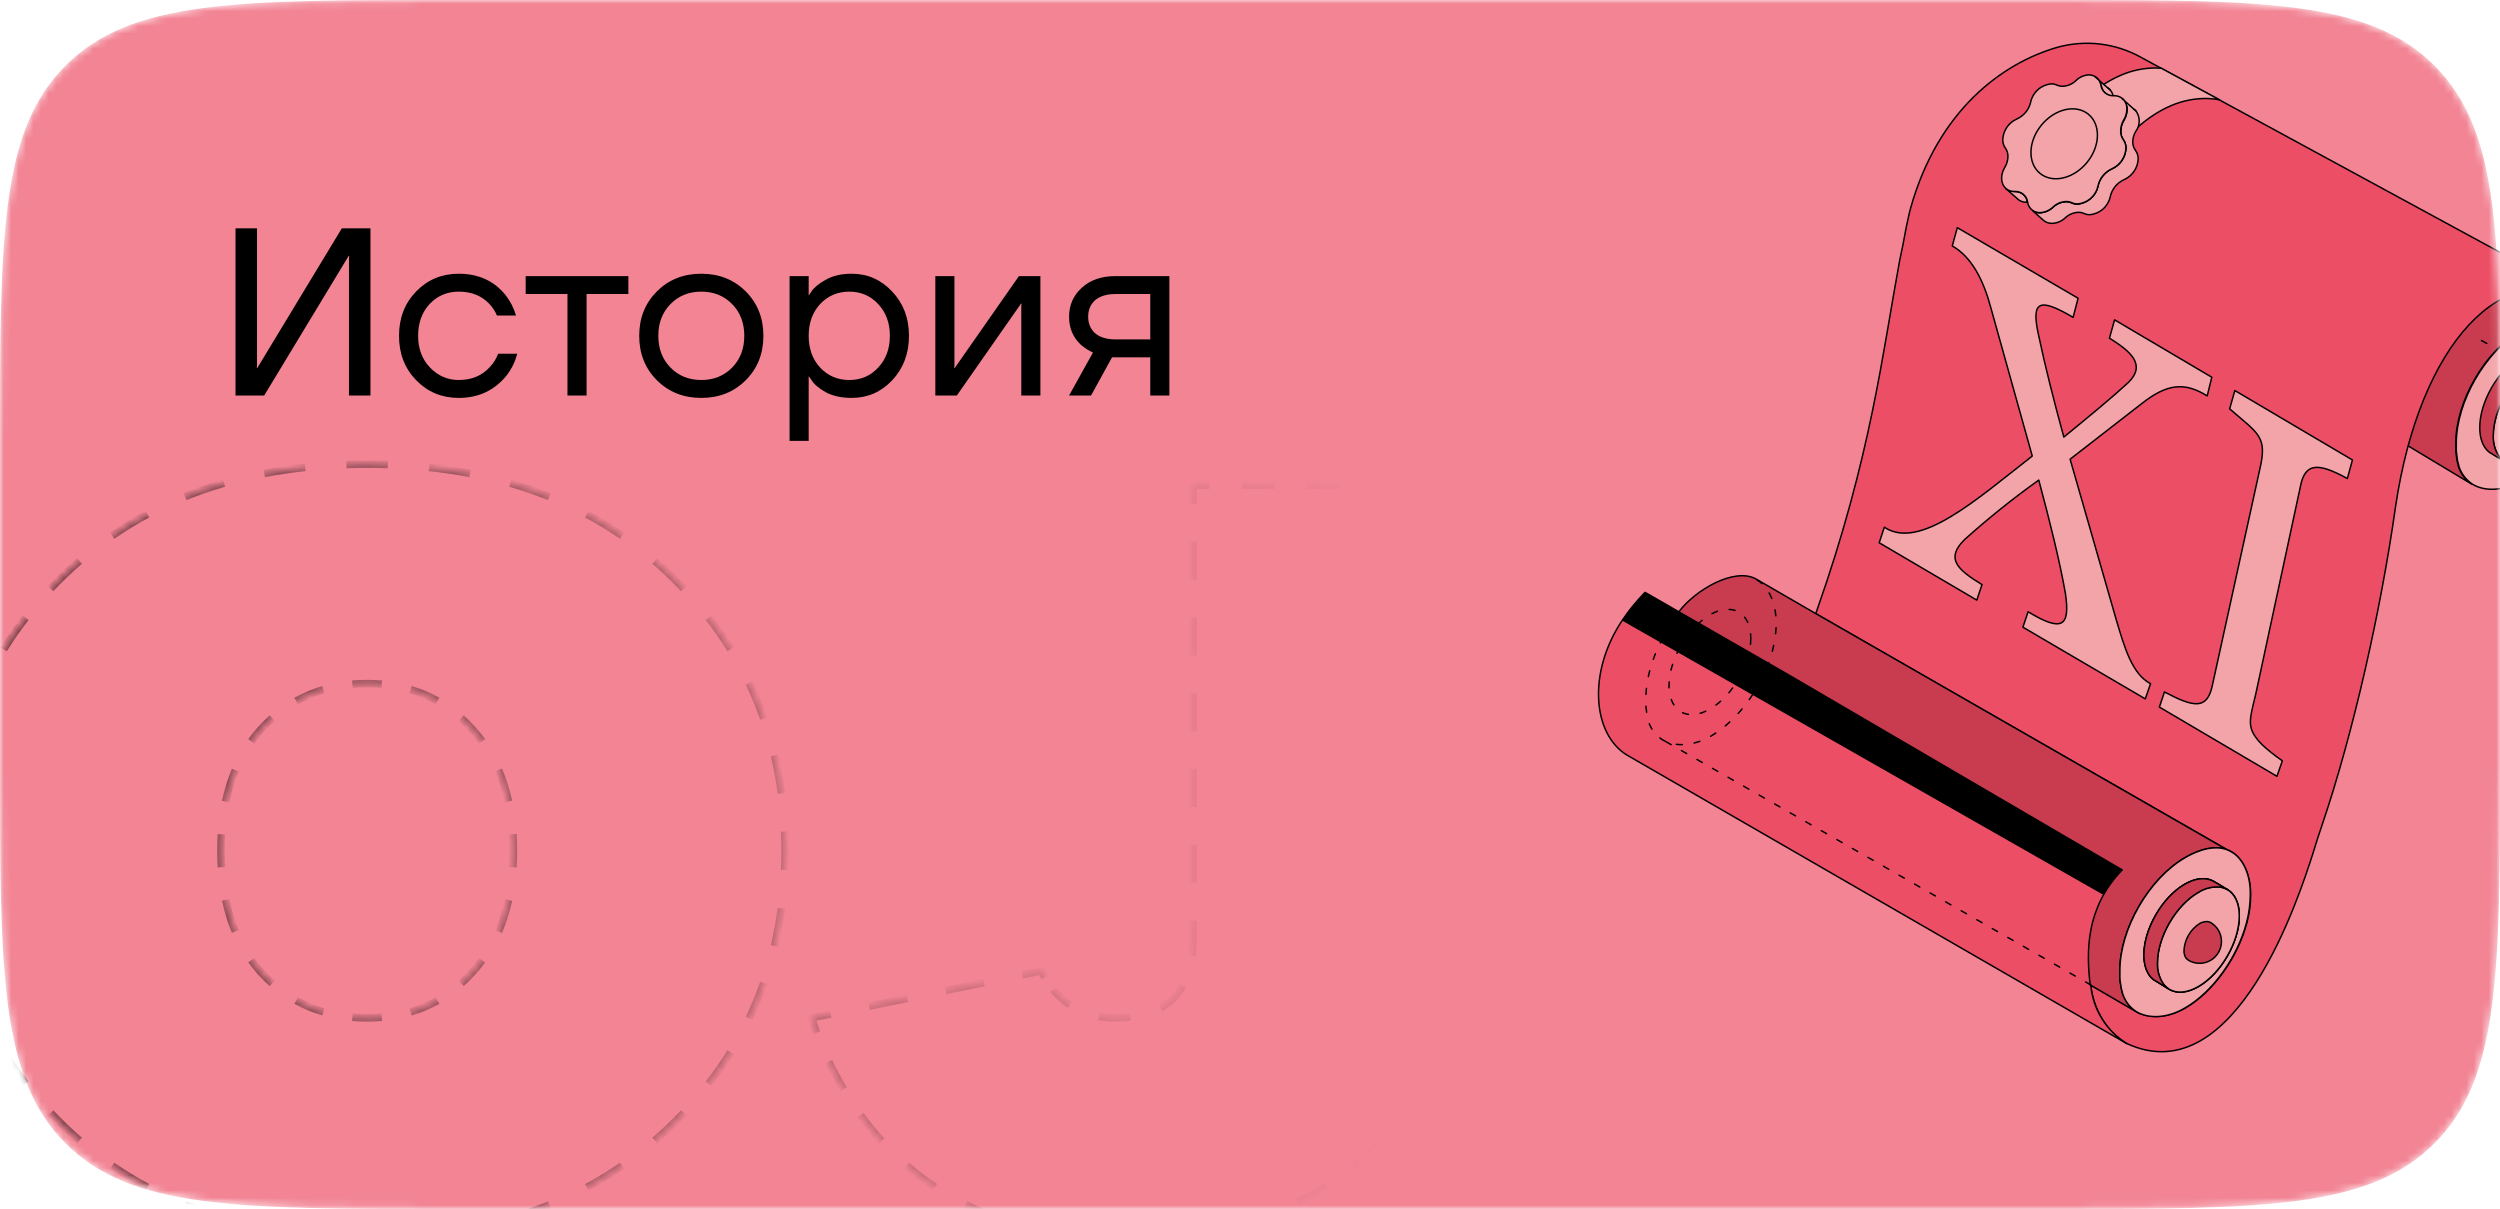 <svg width="335" height="162" viewBox="0 0 335 162" fill="none" xmlns="http://www.w3.org/2000/svg">
<mask id="mask0_274_421" style="mask-type:alpha" maskUnits="userSpaceOnUse" x="0" y="0" width="335" height="163">
<path d="M0 60C0 31.716 0 17.574 8.787 8.787C17.574 0 31.716 0 60 0H275C303.284 0 317.426 0 326.213 8.787C335 17.574 335 31.716 335 60V102C335 130.285 335 144.427 326.213 153.214C317.426 162 303.284 162 275 162H60C31.716 162 17.574 162 8.787 153.214C0 144.427 0 130.285 0 102V60Z" fill="#F89745"/>
</mask>
<g mask="url(#mask0_274_421)">
<path d="M0 60C0 31.716 0 17.574 8.787 8.787C17.574 0 31.716 0 60 0H275C303.284 0 317.426 0 326.213 8.787C335 17.574 335 31.716 335 60V102C335 130.285 335 144.427 326.213 153.214C317.426 162 303.284 162 275 162H60C31.716 162 17.574 162 8.787 153.214C0 144.427 0 130.285 0 102V60Z" fill="#F28494"/>
<mask id="path-3-inside-1_274_421" fill="white">
<path d="M8.6 150.96C-1.667 141.067 -6.8 128.747 -6.8 114C-6.8 99.254 -1.667 86.934 8.6 77.04C18.867 67.147 32.4 62.2 49.2 62.2C66 62.2 79.533 67.147 89.8 77.04C100.067 86.934 105.2 99.254 105.2 114C105.2 128.747 100.067 141.067 89.8 150.96C79.533 160.854 66 165.8 49.2 165.8C32.4 165.8 18.867 160.854 8.6 150.96ZM35.06 97.62C31.42 101.634 29.6 107.094 29.6 114C29.6 120.907 31.42 126.367 35.06 130.38C38.793 134.394 43.507 136.4 49.2 136.4C54.893 136.4 59.56 134.394 63.2 130.38C66.933 126.367 68.8 120.907 68.8 114C68.8 107.094 66.933 101.634 63.2 97.62C59.56 93.607 54.893 91.6 49.2 91.6C43.507 91.6 38.793 93.607 35.06 97.62ZM108.749 136.4L139.549 130.1C140.109 131.314 140.856 132.387 141.789 133.32C143.843 135.374 146.363 136.4 149.349 136.4C156.349 136.4 159.849 132.9 159.849 125.9V65H194.849V125.2C194.849 137.707 190.929 147.6 183.089 154.88C175.249 162.16 164.236 165.8 150.049 165.8C135.676 165.8 124.523 160.9 116.589 151.1C113.043 146.62 110.429 141.72 108.749 136.4Z"/>
</mask>
<path d="M8.6 150.96L8.773 150.78L8.6 150.96ZM8.6 77.04L8.773 77.22L8.6 77.04ZM89.8 77.04L89.626 77.22L89.8 77.04ZM89.8 150.96L89.626 150.78L89.8 150.96ZM35.06 97.62L34.877 97.45L34.875 97.453L35.06 97.62ZM35.06 130.38L34.875 130.548L34.877 130.551L35.06 130.38ZM63.2 130.38L63.017 130.21L63.015 130.212L63.2 130.38ZM63.2 97.62L63.015 97.788L63.017 97.791L63.2 97.62ZM8.773 150.78C8.153 150.182 7.551 149.575 6.968 148.959L6.605 149.303C7.193 149.925 7.8 150.537 8.427 151.14L8.773 150.78ZM3.629 145.071C2.572 143.707 1.597 142.305 0.705 140.864L0.28 141.128C1.181 142.584 2.166 144 3.234 145.377L3.629 145.071ZM-1.752 136.37C-2.486 134.831 -3.137 133.253 -3.703 131.634L-4.175 131.799C-3.603 133.435 -2.946 135.03 -2.203 136.585L-1.752 136.37ZM-5.134 126.716C-5.52 125.073 -5.828 123.393 -6.056 121.675L-6.552 121.74C-6.321 123.474 -6.011 125.171 -5.621 126.83L-5.134 126.716ZM-6.497 116.566C-6.532 115.719 -6.55 114.864 -6.55 114H-7.05C-7.05 114.871 -7.032 115.733 -6.997 116.587L-6.497 116.566ZM-6.55 114C-6.55 113.137 -6.532 112.282 -6.497 111.435L-6.997 111.414C-7.032 112.268 -7.05 113.13 -7.05 114H-6.55ZM-6.056 106.326C-5.828 104.608 -5.52 102.928 -5.134 101.285L-5.621 101.171C-6.011 102.83 -6.321 104.526 -6.552 106.26L-6.056 106.326ZM-3.703 96.366C-3.137 94.748 -2.486 93.169 -1.752 91.631L-2.203 91.415C-2.946 92.971 -3.603 94.566 -4.175 96.201L-3.703 96.366ZM0.705 87.136C1.597 85.696 2.572 84.293 3.629 82.93L3.234 82.624C2.166 84.001 1.181 85.417 0.28 86.873L0.705 87.136ZM6.968 79.042C7.551 78.426 8.153 77.819 8.773 77.22L8.427 76.86C7.8 77.464 7.193 78.076 6.605 78.698L6.968 79.042ZM8.773 77.22C9.439 76.579 10.118 75.959 10.811 75.36L10.483 74.982C9.784 75.587 9.098 76.213 8.427 76.86L8.773 77.22ZM15.173 71.987C16.686 70.945 18.256 69.989 19.882 69.118L19.646 68.677C18.004 69.557 16.418 70.523 14.89 71.575L15.173 71.987ZM24.878 66.782C26.564 66.102 28.302 65.501 30.093 64.981L29.954 64.501C28.146 65.026 26.392 65.632 24.691 66.319L24.878 66.782ZM35.461 63.693C37.234 63.352 39.055 63.081 40.922 62.88L40.869 62.383C38.988 62.585 37.154 62.858 35.366 63.202L35.461 63.693ZM46.435 62.496C47.346 62.466 48.268 62.45 49.2 62.45V61.95C48.263 61.95 47.335 61.966 46.418 61.996L46.435 62.496ZM49.2 62.45C50.132 62.45 51.054 62.466 51.965 62.496L51.982 61.996C51.065 61.966 50.137 61.95 49.2 61.95V62.45ZM57.478 62.88C59.345 63.081 61.166 63.352 62.94 63.693L63.034 63.202C61.246 62.858 59.412 62.585 57.531 62.383L57.478 62.88ZM68.307 64.981C70.098 65.501 71.837 66.102 73.522 66.782L73.709 66.319C72.008 65.632 70.254 65.026 68.446 64.501L68.307 64.981ZM78.518 69.118C80.144 69.989 81.713 70.945 83.227 71.987L83.51 71.575C81.982 70.523 80.396 69.557 78.754 68.677L78.518 69.118ZM87.589 75.36C88.282 75.959 88.961 76.579 89.626 77.22L89.974 76.86C89.302 76.213 88.616 75.587 87.916 74.982L87.589 75.36ZM89.626 77.22C90.247 77.819 90.849 78.426 91.432 79.042L91.795 78.698C91.207 78.076 90.6 77.464 89.974 76.86L89.626 77.22ZM94.771 82.93C95.828 84.293 96.803 85.696 97.695 87.136L98.12 86.873C97.219 85.417 96.234 84.001 95.166 82.624L94.771 82.93ZM100.152 91.631C100.886 93.169 101.537 94.748 102.103 96.366L102.575 96.201C102.003 94.566 101.346 92.971 100.603 91.415L100.152 91.631ZM103.534 101.285C103.92 102.928 104.228 104.608 104.456 106.326L104.952 106.26C104.721 104.526 104.411 102.83 104.021 101.171L103.534 101.285ZM104.897 111.435C104.932 112.282 104.95 113.137 104.95 114H105.45C105.45 113.13 105.432 112.268 105.397 111.414L104.897 111.435ZM104.95 114C104.95 114.864 104.932 115.719 104.897 116.566L105.397 116.587C105.432 115.733 105.45 114.871 105.45 114H104.95ZM104.456 121.675C104.228 123.393 103.92 125.073 103.534 126.716L104.021 126.83C104.411 125.171 104.721 123.474 104.952 121.74L104.456 121.675ZM102.103 131.634C101.537 133.253 100.886 134.831 100.152 136.37L100.603 136.585C101.346 135.03 102.003 133.435 102.575 131.799L102.103 131.634ZM97.695 140.864C96.803 142.305 95.828 143.707 94.771 145.071L95.166 145.377C96.234 144 97.219 142.584 98.12 141.128L97.695 140.864ZM91.432 148.959C90.849 149.575 90.247 150.182 89.626 150.78L89.974 151.14C90.6 150.537 91.207 149.925 91.795 149.303L91.432 148.959ZM89.626 150.78C88.961 151.422 88.282 152.042 87.589 152.641L87.916 153.019C88.616 152.414 89.302 151.788 89.974 151.14L89.626 150.78ZM83.227 156.014C81.713 157.056 80.144 158.012 78.518 158.883L78.754 159.323C80.396 158.444 81.982 157.478 83.51 156.426L83.227 156.014ZM73.522 161.218C71.837 161.899 70.098 162.499 68.307 163.02L68.446 163.5C70.254 162.975 72.008 162.369 73.709 161.682L73.522 161.218ZM62.94 164.308C61.166 164.649 59.345 164.92 57.478 165.121L57.531 165.618C59.412 165.416 61.246 165.143 63.034 164.799L62.94 164.308ZM51.965 165.505C51.054 165.535 50.132 165.55 49.2 165.55V166.05C50.137 166.05 51.065 166.035 51.982 166.004L51.965 165.505ZM49.2 165.55C48.268 165.55 47.346 165.535 46.435 165.505L46.418 166.004C47.335 166.035 48.263 166.05 49.2 166.05V165.55ZM40.922 165.121C39.055 164.92 37.234 164.649 35.461 164.308L35.366 164.799C37.154 165.143 38.988 165.416 40.869 165.618L40.922 165.121ZM30.093 163.02C28.302 162.499 26.564 161.899 24.878 161.218L24.691 161.682C26.392 162.369 28.146 162.975 29.954 163.5L30.093 163.02ZM19.882 158.883C18.256 158.012 16.686 157.056 15.173 156.014L14.89 156.426C16.418 157.478 18.004 158.444 19.646 159.323L19.882 158.883ZM10.811 152.641C10.118 152.042 9.439 151.422 8.773 150.78L8.427 151.14C9.098 151.788 9.784 152.414 10.483 153.019L10.811 152.641ZM34.875 97.453C34.373 98.006 33.905 98.587 33.471 99.195L33.878 99.485C34.3 98.893 34.756 98.328 35.245 97.788L34.875 97.453ZM31.307 103.101C30.751 104.429 30.314 105.85 29.995 107.363L30.485 107.466C30.797 105.982 31.226 104.591 31.768 103.294L31.307 103.101ZM29.416 111.776C29.372 112.501 29.35 113.242 29.35 114H29.85C29.85 113.252 29.872 112.52 29.915 111.806L29.416 111.776ZM29.35 114C29.35 114.759 29.372 115.5 29.416 116.225L29.915 116.195C29.872 115.481 29.85 114.749 29.85 114H29.35ZM29.995 120.638C30.314 122.151 30.751 123.571 31.307 124.9L31.768 124.707C31.226 123.41 30.797 122.019 30.485 120.535L29.995 120.638ZM33.471 128.806C33.905 129.414 34.373 129.995 34.875 130.548L35.245 130.212C34.756 129.673 34.3 129.108 33.878 128.516L33.471 128.806ZM34.877 130.551C35.339 131.048 35.817 131.515 36.309 131.951L36.641 131.577C36.161 131.151 35.695 130.696 35.243 130.21L34.877 130.551ZM39.571 134.278C40.737 134.93 41.968 135.448 43.265 135.832L43.406 135.352C42.145 134.979 40.948 134.476 39.815 133.842L39.571 134.278ZM47.2 136.565C47.853 136.622 48.52 136.65 49.2 136.65V136.15C48.534 136.15 47.882 136.123 47.244 136.067L47.2 136.565ZM49.2 136.65C49.876 136.65 50.537 136.622 51.185 136.566L51.142 136.068C50.509 136.123 49.862 136.15 49.2 136.15V136.65ZM55.092 135.839C56.382 135.457 57.604 134.94 58.757 134.288L58.51 133.853C57.391 134.486 56.205 134.988 54.95 135.359L55.092 135.839ZM61.978 131.955C62.463 131.517 62.932 131.048 63.385 130.548L63.015 130.212C62.573 130.7 62.115 131.157 61.643 131.584L61.978 131.955ZM63.383 130.551C63.895 130.001 64.371 129.424 64.814 128.821L64.411 128.525C63.98 129.113 63.515 129.674 63.017 130.21L63.383 130.551ZM67.032 124.927C67.605 123.597 68.055 122.174 68.383 120.66L67.895 120.554C67.573 122.039 67.132 123.431 66.573 124.729L67.032 124.927ZM68.982 116.233C69.028 115.506 69.05 114.762 69.05 114H68.55C68.55 114.752 68.528 115.486 68.483 116.202L68.982 116.233ZM69.05 114C69.05 113.239 69.028 112.495 68.982 111.768L68.483 111.799C68.528 112.515 68.55 113.249 68.55 114H69.05ZM68.383 107.341C68.055 105.826 67.605 104.404 67.032 103.074L66.573 103.272C67.132 104.57 67.573 105.962 67.895 107.447L68.383 107.341ZM64.814 99.18C64.371 98.577 63.895 98 63.383 97.45L63.017 97.791C63.515 98.326 63.98 98.888 64.411 99.476L64.814 99.18ZM63.385 97.453C62.932 96.953 62.463 96.484 61.978 96.046L61.643 96.416C62.115 96.844 62.573 97.301 63.015 97.788L63.385 97.453ZM58.757 93.713C57.604 93.061 56.382 92.544 55.092 92.162L54.95 92.641C56.205 93.013 57.391 93.515 58.51 94.148L58.757 93.713ZM51.185 91.434C50.537 91.378 49.876 91.35 49.2 91.35V91.85C49.862 91.85 50.509 91.878 51.142 91.933L51.185 91.434ZM49.2 91.35C48.52 91.35 47.853 91.379 47.2 91.436L47.244 91.934C47.882 91.878 48.534 91.85 49.2 91.85V91.35ZM43.265 92.169C41.968 92.552 40.737 93.07 39.571 93.723L39.815 94.159C40.948 93.525 42.145 93.022 43.406 92.649L43.265 92.169ZM36.309 96.049C35.817 96.486 35.339 96.953 34.877 97.45L35.243 97.791C35.695 97.305 36.161 96.849 36.641 96.424L36.309 96.049ZM8.6 150.96L8.947 150.6L8.6 150.96ZM8.6 77.04L8.947 77.4L8.6 77.04ZM89.8 77.04L89.453 77.4L89.8 77.04ZM89.8 150.96L89.453 150.6L89.8 150.96ZM35.06 97.62L34.694 97.28L34.69 97.284L35.06 97.62ZM35.06 130.38L34.69 130.716L34.694 130.721L35.06 130.38ZM63.2 130.38L62.834 130.04L62.83 130.045L63.2 130.38ZM63.2 97.62L62.83 97.956L62.834 97.961L63.2 97.62ZM8.947 150.6C8.329 150.005 7.73 149.4 7.149 148.787L6.423 149.475C7.014 150.099 7.624 150.714 8.253 151.32L8.947 150.6ZM3.827 144.917C2.775 143.561 1.805 142.166 0.917 140.733L0.067 141.259C0.974 142.723 1.964 144.147 3.037 145.53L3.827 144.917ZM-1.526 136.262C-2.257 134.732 -2.904 133.162 -3.467 131.552L-4.411 131.882C-3.836 133.526 -3.175 135.13 -2.428 136.693L-1.526 136.262ZM-4.891 126.659C-5.275 125.024 -5.581 123.352 -5.808 121.642L-6.799 121.773C-6.568 123.515 -6.256 125.22 -5.864 126.887L-4.891 126.659ZM-6.247 116.555C-6.282 115.712 -6.3 114.861 -6.3 114H-7.3C-7.3 114.874 -7.282 115.74 -7.246 116.597L-6.247 116.555ZM-6.3 114C-6.3 113.14 -6.282 112.289 -6.247 111.445L-7.246 111.404C-7.282 112.261 -7.3 113.127 -7.3 114H-6.3ZM-5.808 106.359C-5.581 104.649 -5.275 102.977 -4.891 101.342L-5.864 101.113C-6.256 102.781 -6.568 104.486 -6.799 106.227L-5.808 106.359ZM-3.467 96.449C-2.904 94.839 -2.257 93.269 -1.526 91.739L-2.428 91.308C-3.175 92.871 -3.836 94.475 -4.411 96.119L-3.467 96.449ZM0.917 87.268C1.805 85.835 2.775 84.44 3.827 83.083L3.037 82.471C1.964 83.854 0.974 85.278 0.067 86.742L0.917 87.268ZM7.149 79.213C7.73 78.6 8.329 77.996 8.947 77.4L8.253 76.68C7.624 77.286 7.014 77.902 6.423 78.526L7.149 79.213ZM8.947 77.4C9.609 76.762 10.285 76.145 10.974 75.549L10.32 74.793C9.617 75.401 8.928 76.03 8.253 76.68L8.947 77.4ZM15.315 72.193C16.821 71.156 18.382 70.205 20 69.339L19.528 68.457C17.878 69.341 16.284 70.311 14.748 71.369L15.315 72.193ZM24.972 67.014C26.649 66.337 28.379 65.739 30.163 65.221L29.884 64.261C28.069 64.788 26.307 65.397 24.598 66.087L24.972 67.014ZM35.508 63.938C37.275 63.599 39.088 63.328 40.949 63.129L40.842 62.134C38.955 62.337 37.114 62.611 35.319 62.956L35.508 63.938ZM46.443 62.746C47.352 62.716 48.271 62.7 49.2 62.7V61.7C48.26 61.7 47.33 61.716 46.41 61.747L46.443 62.746ZM49.2 62.7C50.129 62.7 51.048 62.716 51.957 62.746L51.99 61.747C51.07 61.716 50.14 61.7 49.2 61.7V62.7ZM57.451 63.129C59.312 63.328 61.126 63.599 62.892 63.938L63.081 62.956C61.286 62.611 59.445 62.337 57.558 62.134L57.451 63.129ZM68.237 65.221C70.021 65.739 71.751 66.337 73.428 67.014L73.802 66.087C72.093 65.397 70.331 64.788 68.516 64.261L68.237 65.221ZM78.4 69.339C80.018 70.205 81.579 71.156 83.085 72.193L83.652 71.369C82.116 70.311 80.522 69.341 78.872 68.457L78.4 69.339ZM87.426 75.549C88.115 76.145 88.791 76.762 89.453 77.4L90.147 76.68C89.472 76.03 88.783 75.401 88.08 74.793L87.426 75.549ZM89.453 77.4C90.071 77.996 90.67 78.6 91.251 79.213L91.977 78.526C91.386 77.902 90.776 77.286 90.147 76.68L89.453 77.4ZM94.573 83.083C95.625 84.44 96.595 85.835 97.483 87.268L98.333 86.742C97.426 85.278 96.436 83.854 95.363 82.471L94.573 83.083ZM99.926 91.739C100.657 93.269 101.304 94.839 101.867 96.449L102.811 96.119C102.236 94.475 101.575 92.871 100.828 91.308L99.926 91.739ZM103.291 101.342C103.675 102.977 103.981 104.649 104.208 106.359L105.199 106.227C104.968 104.486 104.656 102.781 104.264 101.113L103.291 101.342ZM104.647 111.445C104.682 112.289 104.7 113.14 104.7 114H105.7C105.7 113.127 105.682 112.261 105.646 111.404L104.647 111.445ZM104.7 114C104.7 114.861 104.682 115.712 104.647 116.555L105.646 116.597C105.682 115.74 105.7 114.874 105.7 114H104.7ZM104.208 121.642C103.981 123.352 103.675 125.024 103.291 126.659L104.264 126.887C104.656 125.22 104.968 123.515 105.199 121.773L104.208 121.642ZM101.867 131.552C101.304 133.162 100.657 134.732 99.926 136.262L100.828 136.693C101.575 135.13 102.236 133.526 102.811 131.882L101.867 131.552ZM97.483 140.733C96.595 142.166 95.625 143.561 94.573 144.917L95.363 145.53C96.436 144.147 97.426 142.723 98.333 141.259L97.483 140.733ZM91.251 148.787C90.67 149.4 90.071 150.005 89.453 150.6L90.147 151.32C90.776 150.714 91.386 150.099 91.977 149.475L91.251 148.787ZM89.453 150.6C88.791 151.238 88.115 151.856 87.426 152.452L88.08 153.208C88.783 152.6 89.472 151.971 90.147 151.32L89.453 150.6ZM83.085 155.808C81.579 156.844 80.018 157.796 78.4 158.662L78.872 159.544C80.522 158.66 82.116 157.689 83.652 156.632L83.085 155.808ZM73.428 160.987C71.751 161.664 70.021 162.262 68.237 162.78L68.516 163.74C70.331 163.213 72.093 162.604 73.802 161.914L73.428 160.987ZM62.892 164.062C61.126 164.402 59.312 164.672 57.451 164.872L57.558 165.867C59.445 165.664 61.286 165.39 63.081 165.044L62.892 164.062ZM51.957 165.255C51.048 165.285 50.129 165.3 49.2 165.3V166.3C50.14 166.3 51.07 166.285 51.99 166.254L51.957 165.255ZM49.2 165.3C48.271 165.3 47.352 165.285 46.443 165.255L46.41 166.254C47.33 166.285 48.26 166.3 49.2 166.3V165.3ZM40.949 164.872C39.088 164.672 37.275 164.402 35.508 164.062L35.319 165.044C37.114 165.39 38.955 165.664 40.842 165.867L40.949 164.872ZM30.163 162.78C28.379 162.262 26.649 161.664 24.972 160.987L24.598 161.914C26.307 162.604 28.069 163.213 29.884 163.74L30.163 162.78ZM20 158.662C18.382 157.796 16.821 156.844 15.315 155.808L14.748 156.632C16.284 157.689 17.878 158.66 19.528 159.544L20 158.662ZM10.974 152.452C10.285 151.856 9.609 151.238 8.947 150.6L8.253 151.32C8.928 151.971 9.617 152.6 10.32 153.208L10.974 152.452ZM34.69 97.284C34.181 97.845 33.707 98.434 33.268 99.049L34.082 99.63C34.498 99.046 34.948 98.488 35.43 97.956L34.69 97.284ZM31.076 103.004C30.514 104.348 30.073 105.785 29.751 107.312L30.729 107.518C31.039 106.048 31.463 104.672 31.999 103.39L31.076 103.004ZM29.166 111.761C29.122 112.491 29.1 113.237 29.1 114H30.1C30.1 113.256 30.121 112.53 30.164 111.821L29.166 111.761ZM29.1 114C29.1 114.764 29.122 115.51 29.166 116.24L30.164 116.18C30.121 115.471 30.1 114.744 30.1 114H29.1ZM29.751 120.689C30.073 122.216 30.514 123.652 31.076 124.996L31.999 124.611C31.463 123.329 31.039 121.953 30.729 120.483L29.751 120.689ZM33.268 128.951C33.707 129.567 34.181 130.156 34.69 130.716L35.43 130.045C34.948 129.513 34.498 128.955 34.082 128.371L33.268 128.951ZM34.694 130.721C35.162 131.224 35.645 131.696 36.144 132.138L36.807 131.39C36.333 130.97 35.873 130.52 35.426 130.04L34.694 130.721ZM39.449 134.496C40.631 135.158 41.88 135.683 43.194 136.071L43.477 135.112C42.233 134.745 41.054 134.248 39.937 133.623L39.449 134.496ZM47.179 136.814C47.839 136.872 48.513 136.9 49.2 136.9V135.9C48.541 135.9 47.896 135.873 47.265 135.818L47.179 136.814ZM49.2 136.9C49.883 136.9 50.551 136.872 51.207 136.816L51.12 135.819C50.495 135.873 49.855 135.9 49.2 135.9V136.9ZM55.163 136.079C56.471 135.691 57.71 135.167 58.88 134.506L58.387 133.635C57.285 134.259 56.116 134.754 54.879 135.12L55.163 136.079ZM62.146 132.141C62.637 131.696 63.112 131.222 63.57 130.716L62.83 130.045C62.393 130.526 61.941 130.978 61.475 131.399L62.146 132.141ZM63.566 130.721C64.084 130.164 64.567 129.58 65.016 128.968L64.209 128.377C63.784 128.957 63.326 129.511 62.834 130.04L63.566 130.721ZM67.261 125.025C67.841 123.68 68.296 122.242 68.628 120.713L67.65 120.501C67.331 121.972 66.895 123.348 66.343 124.63L67.261 125.025ZM69.232 116.248C69.277 115.516 69.3 114.767 69.3 114H68.3C68.3 114.747 68.278 115.475 68.234 116.186L69.232 116.248ZM69.3 114C69.3 113.234 69.277 112.485 69.232 111.753L68.234 111.815C68.278 112.525 68.3 113.254 68.3 114H69.3ZM68.628 107.288C68.296 105.759 67.841 104.321 67.261 102.975L66.343 103.371C66.895 104.653 67.331 106.029 67.65 107.5L68.628 107.288ZM65.016 99.032C64.567 98.421 64.084 97.837 63.566 97.28L62.834 97.961C63.326 98.49 63.784 99.044 64.209 99.624L65.016 99.032ZM63.57 97.284C63.112 96.779 62.637 96.304 62.146 95.86L61.475 96.602C61.941 97.023 62.393 97.475 62.83 97.956L63.57 97.284ZM58.88 93.495C57.71 92.834 56.471 92.309 55.163 91.922L54.879 92.881C56.116 93.247 57.285 93.742 58.387 94.365L58.88 93.495ZM51.207 91.185C50.551 91.129 49.883 91.1 49.2 91.1V92.1C49.855 92.1 50.495 92.127 51.12 92.182L51.207 91.185ZM49.2 91.1C48.513 91.1 47.839 91.129 47.179 91.186L47.265 92.183C47.896 92.128 48.541 92.1 49.2 92.1V91.1ZM43.194 91.929C41.88 92.318 40.631 92.843 39.449 93.505L39.937 94.377C41.054 93.752 42.233 93.256 43.477 92.888L43.194 91.929ZM36.144 95.862C35.645 96.305 35.162 96.777 34.694 97.28L35.426 97.961C35.873 97.481 36.333 97.031 36.807 96.611L36.144 95.862ZM108.749 136.4L108.699 136.155L108.427 136.211L108.511 136.476L108.749 136.4ZM139.549 130.1L139.776 129.996L139.693 129.816L139.499 129.855L139.549 130.1ZM141.789 133.32L141.612 133.497L141.789 133.32ZM159.849 65V64.75H159.599V65H159.849ZM194.849 65H195.099V64.75H194.849V65ZM183.089 154.88L183.259 155.064L183.089 154.88ZM116.589 151.1L116.393 151.256L116.395 151.258L116.589 151.1ZM108.511 136.476C108.723 137.147 108.949 137.811 109.191 138.468L109.66 138.296C109.421 137.646 109.197 136.989 108.988 136.325L108.511 136.476ZM110.823 142.349C111.426 143.613 112.087 144.851 112.808 146.062L113.238 145.806C112.525 144.608 111.87 143.384 111.275 142.134L110.823 142.349ZM115.122 149.578C115.532 150.143 115.955 150.703 116.393 151.256L116.785 150.945C116.352 150.398 115.933 149.844 115.527 149.285L115.122 149.578ZM116.395 151.258C116.899 151.88 117.415 152.483 117.945 153.066L118.315 152.73C117.792 152.154 117.281 151.558 116.784 150.943L116.395 151.258ZM121.352 156.393C122.561 157.437 123.826 158.397 125.147 159.272L125.423 158.855C124.12 157.992 122.872 157.045 121.679 156.015L121.352 156.393ZM129.278 161.644C130.688 162.339 132.153 162.952 133.671 163.482L133.836 163.01C132.336 162.486 130.891 161.881 129.499 161.195L129.278 161.644ZM138.246 164.795C139.761 165.142 141.323 165.416 142.931 165.619L142.994 165.123C141.401 164.922 139.856 164.65 138.357 164.308L138.246 164.795ZM147.671 166.005C148.454 166.035 149.247 166.05 150.049 166.05V165.55C149.253 165.55 148.467 165.535 147.691 165.505L147.671 166.005ZM150.049 166.05C150.804 166.05 151.549 166.04 152.286 166.02L152.272 165.52C151.54 165.54 150.799 165.55 150.049 165.55V166.05ZM156.748 165.76C158.269 165.623 159.748 165.437 161.185 165.203L161.105 164.71C159.68 164.942 158.213 165.126 156.703 165.262L156.748 165.76ZM165.57 164.306C167.05 163.937 168.48 163.51 169.86 163.024L169.694 162.552C168.33 163.033 166.915 163.456 165.449 163.821L165.57 164.306ZM174.001 161.316C175.369 160.664 176.678 159.944 177.929 159.156L177.662 158.733C176.429 159.51 175.136 160.221 173.786 160.865L174.001 161.316ZM181.569 156.538C182.148 156.064 182.711 155.573 183.259 155.064L182.919 154.697C182.379 155.199 181.823 155.684 181.252 156.151L181.569 156.538ZM183.259 155.064C183.939 154.433 184.589 153.782 185.211 153.112L184.844 152.772C184.231 153.433 183.59 154.075 182.919 154.697L183.259 155.064ZM188.634 148.786C189.655 147.263 190.555 145.659 191.334 143.975L190.881 143.765C190.112 145.425 189.225 147.006 188.219 148.507L188.634 148.786ZM193.271 138.812C193.779 137.089 194.181 135.296 194.477 133.434L193.983 133.356C193.69 135.198 193.293 136.969 192.791 138.67L193.271 138.812ZM195.034 127.955C195.078 127.051 195.099 126.133 195.099 125.2H194.599C194.599 126.125 194.578 127.035 194.535 127.931L195.034 127.955ZM195.099 125.2V122.692H194.599V125.2H195.099ZM195.099 117.675V112.659H194.599V117.675H195.099ZM195.099 107.642V102.625H194.599V107.642H195.099ZM195.099 97.609V92.592H194.599V97.609H195.099ZM195.099 87.575V82.559H194.599V87.575H195.099ZM195.099 77.542V72.525H194.599V77.542H195.099ZM195.099 67.509V65H194.599V67.509H195.099ZM194.849 64.75H192.662V65.25H194.849V64.75ZM188.287 64.75H183.912V65.25H188.287V64.75ZM179.537 64.75H175.162V65.25H179.537V64.75ZM170.787 64.75H166.412V65.25H170.787V64.75ZM162.037 64.75H159.849V65.25H162.037V64.75ZM159.599 65V67.538H160.099V65H159.599ZM159.599 72.613V77.688H160.099V72.613H159.599ZM159.599 82.763V87.838H160.099V82.763H159.599ZM159.599 92.913V97.988H160.099V92.913H159.599ZM159.599 103.063V108.138H160.099V103.063H159.599ZM159.599 113.213V118.288H160.099V113.213H159.599ZM159.599 123.363V125.9H160.099V123.363H159.599ZM159.599 125.9C159.599 126.641 159.56 127.34 159.481 127.999L159.977 128.058C160.059 127.378 160.099 126.659 160.099 125.9H159.599ZM158.282 131.957C157.594 133.188 156.637 134.145 155.406 134.833L155.65 135.27C156.961 134.537 157.985 133.512 158.718 132.201L158.282 131.957ZM151.447 136.032C150.789 136.111 150.09 136.15 149.349 136.15V136.65C150.107 136.65 150.827 136.61 151.507 136.528L151.447 136.032ZM149.349 136.15C148.64 136.15 147.959 136.091 147.306 135.974L147.218 136.466C147.902 136.589 148.612 136.65 149.349 136.65V136.15ZM143.541 134.451C142.989 134.077 142.464 133.642 141.966 133.144L141.612 133.497C142.132 134.017 142.682 134.473 143.261 134.865L143.541 134.451ZM141.966 133.144C141.738 132.915 141.521 132.678 141.315 132.433L140.932 132.754C141.147 133.011 141.374 133.259 141.612 133.497L141.966 133.144ZM140.217 130.853C140.059 130.576 139.912 130.29 139.776 129.996L139.322 130.205C139.464 130.512 139.618 130.811 139.783 131.101L140.217 130.853ZM139.499 129.855L136.932 130.38L137.033 130.87L139.599 130.345L139.499 129.855ZM131.799 131.43L126.666 132.48L126.766 132.97L131.899 131.92L131.799 131.43ZM121.532 133.53L116.399 134.58L116.499 135.07L121.633 134.02L121.532 133.53ZM111.266 135.631L108.699 136.155L108.799 136.645L111.366 136.12L111.266 135.631ZM108.749 136.4L108.649 135.911L108.105 136.022L108.272 136.551L108.749 136.4ZM139.549 130.1L140.003 129.891L139.837 129.531L139.449 129.611L139.549 130.1ZM141.789 133.32L141.436 133.674L141.789 133.32ZM159.849 65V64.5H159.349V65H159.849ZM194.849 65H195.349V64.5H194.849V65ZM183.089 154.88L183.429 155.247L183.089 154.88ZM116.589 151.1L116.197 151.411L116.201 151.415L116.589 151.1ZM108.272 136.551C108.485 137.225 108.713 137.893 108.956 138.555L109.895 138.21C109.657 137.563 109.434 136.91 109.226 136.25L108.272 136.551ZM110.597 142.457C111.203 143.728 111.869 144.972 112.593 146.19L113.453 145.678C112.743 144.487 112.093 143.27 111.5 142.026L110.597 142.457ZM114.92 149.724C115.332 150.293 115.757 150.855 116.197 151.411L116.981 150.79C116.55 150.246 116.133 149.695 115.73 149.138L114.92 149.724ZM116.201 151.415C116.707 152.041 117.227 152.647 117.76 153.234L118.5 152.561C117.98 151.989 117.473 151.397 116.978 150.786L116.201 151.415ZM121.189 156.582C122.406 157.633 123.68 158.599 125.009 159.48L125.561 158.647C124.267 157.789 123.028 156.849 121.842 155.826L121.189 156.582ZM129.167 161.868C130.587 162.568 132.061 163.184 133.588 163.718L133.918 162.774C132.428 162.253 130.992 161.652 129.609 160.971L129.167 161.868ZM138.19 165.039C139.714 165.387 141.284 165.663 142.9 165.867L143.025 164.875C141.44 164.675 139.903 164.405 138.413 164.064L138.19 165.039ZM147.661 166.255C148.448 166.285 149.243 166.3 150.049 166.3V165.3C149.256 165.3 148.473 165.285 147.7 165.255L147.661 166.255ZM150.049 166.3C150.806 166.3 151.554 166.29 152.293 166.27L152.265 165.27C151.535 165.29 150.797 165.3 150.049 165.3V166.3ZM156.77 166.009C158.297 165.871 159.782 165.685 161.225 165.45L161.065 164.463C159.646 164.694 158.185 164.878 156.681 165.013L156.77 166.009ZM165.63 164.549C167.118 164.178 168.556 163.748 169.943 163.26L169.611 162.316C168.254 162.794 166.847 163.215 165.389 163.578L165.63 164.549ZM174.109 161.542C175.485 160.885 176.803 160.16 178.062 159.367L177.529 158.521C176.304 159.293 175.02 159.999 173.678 160.64L174.109 161.542ZM181.727 156.731C182.31 156.254 182.877 155.759 183.429 155.247L182.749 154.514C182.212 155.012 181.661 155.493 181.094 155.957L181.727 156.731ZM183.429 155.247C184.114 154.612 184.768 153.956 185.394 153.281L184.661 152.602C184.052 153.258 183.415 153.896 182.749 154.514L183.429 155.247ZM188.842 148.925C189.87 147.391 190.777 145.776 191.561 144.08L190.654 143.66C189.891 145.309 189.01 146.878 188.011 148.368L188.842 148.925ZM193.511 138.883C194.022 137.149 194.426 135.346 194.724 133.473L193.737 133.316C193.445 135.148 193.05 136.909 192.551 138.6L193.511 138.883ZM195.284 127.967C195.327 127.059 195.349 126.137 195.349 125.2H194.349C194.349 126.121 194.328 127.027 194.285 127.919L195.284 127.967ZM195.349 125.2V122.692H194.349V125.2H195.349ZM195.349 117.675V112.659H194.349V117.675H195.349ZM195.349 107.642V102.625H194.349V107.642H195.349ZM195.349 97.609V92.592H194.349V97.609H195.349ZM195.349 87.575V82.559H194.349V87.575H195.349ZM195.349 77.542V72.525H194.349V77.542H195.349ZM195.349 67.509V65H194.349V67.509H195.349ZM194.849 64.5H192.662V65.5H194.849V64.5ZM188.287 64.5H183.912V65.5H188.287V64.5ZM179.537 64.5H175.162V65.5H179.537V64.5ZM170.787 64.5H166.412V65.5H170.787V64.5ZM162.037 64.5H159.849V65.5H162.037V64.5ZM159.349 65V67.538H160.349V65H159.349ZM159.349 72.613V77.688H160.349V72.613H159.349ZM159.349 82.763V87.838H160.349V82.763H159.349ZM159.349 92.913V97.988H160.349V92.913H159.349ZM159.349 103.063V108.138H160.349V103.063H159.349ZM159.349 113.213V118.288H160.349V113.213H159.349ZM159.349 123.363V125.9H160.349V123.363H159.349ZM159.349 125.9C159.349 126.632 159.31 127.321 159.232 127.969L160.225 128.088C160.308 127.397 160.349 126.668 160.349 125.9H159.349ZM158.064 131.835C157.398 133.025 156.474 133.95 155.284 134.615L155.771 135.488C157.124 134.732 158.181 133.675 158.937 132.323L158.064 131.835ZM151.418 135.784C150.77 135.861 150.081 135.9 149.349 135.9V136.9C150.116 136.9 150.846 136.859 151.537 136.777L151.418 135.784ZM149.349 135.9C148.654 135.9 147.988 135.843 147.351 135.728L147.173 136.712C147.873 136.838 148.598 136.9 149.349 136.9V135.9ZM143.681 134.243C143.143 133.879 142.63 133.454 142.143 132.967L141.436 133.674C141.966 134.204 142.528 134.67 143.121 135.072L143.681 134.243ZM142.143 132.967C141.92 132.744 141.708 132.512 141.507 132.273L140.74 132.915C140.96 133.177 141.192 133.43 141.436 133.674L142.143 132.967ZM140.434 130.729C140.28 130.458 140.136 130.179 140.003 129.891L139.095 130.31C139.24 130.623 139.397 130.928 139.566 131.225L140.434 130.729ZM139.449 129.611L136.882 130.136L137.083 131.115L139.649 130.59L139.449 129.611ZM131.749 131.186L126.616 132.236L126.816 133.215L131.949 132.165L131.749 131.186ZM121.482 133.286L116.349 134.336L116.549 135.315L121.683 134.265L121.482 133.286ZM111.216 135.386L108.649 135.911L108.849 136.89L111.416 136.365L111.216 135.386Z" fill="url(#paint0_linear_274_421)" fill-opacity="0.6" mask="url(#path-3-inside-1_274_421)"/>
<path d="M349.917 55.21L346.11 53.006C346.443 51.785 346.617 50.527 346.626 49.261C346.626 46.702 345.712 44.657 344.342 43.669C344.091 43.49 343.819 43.341 343.532 43.227L334.324 38.85C338.044 36.247 344.447 38.967 347.019 40.317H347.056C351.034 42.57 352.151 48.144 349.917 55.21Z" fill="#C93C4F" stroke="black" stroke-width="0.2" stroke-linecap="round" stroke-linejoin="round"/>
<path d="M343.514 43.227C343.033 43.038 342.52 42.942 342.004 42.945C340.518 43 339.075 43.452 337.823 44.252C332.974 47.051 329.057 53.835 329.075 59.403C329.075 59.574 329.075 59.74 329.075 59.9C329.075 60.059 329.075 60.219 329.075 60.379C329.091 60.632 329.119 60.884 329.162 61.134C329.162 61.238 329.192 61.342 329.21 61.447C329.229 61.551 329.21 61.539 329.21 61.582C329.21 61.625 329.254 61.791 329.278 61.889C329.302 61.987 329.358 62.171 329.394 62.306C329.398 62.335 329.398 62.364 329.394 62.392C329.683 63.42 330.338 64.307 331.236 64.885L321.942 59.304C325.3 48.727 319.486 39.083 324.214 36.407C324.754 36.094 334.785 39.476 335.331 39.218L343.514 43.227Z" fill="#C93C4F" stroke="black" stroke-width="0.2" stroke-linecap="round" stroke-linejoin="round"/>
<path d="M339.1 36.032L331.291 31.797L286.829 7.647C283.417 5.765 279.402 5.3 275.65 6.351C268.283 8.488 259.72 14.78 256.036 27.837C255.791 28.721 255.625 29.623 255.423 30.52L254.974 32.908L254.557 34.897C252.249 47.358 250.702 61.263 243.47 81.772C243.47 81.828 243.427 81.888 243.403 81.95L243.305 82.227L279.677 103.098L285.257 106.296L298.37 113.828L298.498 113.878C298.782 114 299.054 114.151 299.309 114.326C300.678 115.314 301.586 117.359 301.592 119.912C301.585 121.177 301.414 122.436 301.082 123.657C299.855 128.236 296.644 132.865 292.85 135.063C290.494 136.425 288.148 136.505 286.546 135.676C286.605 135.723 286.666 135.766 286.73 135.805L280.15 131.975C280.358 133.983 281.117 135.895 282.341 137.5C283.058 138.434 283.948 139.221 284.962 139.82C299.695 146.684 308.234 119.562 309.879 114.528L310.579 112.288L311.194 110.446C315.294 98.347 319.014 81.981 321.015 67.813C324.226 46.278 335.263 33.865 346.964 40.311L339.1 36.032Z" fill="#EC4E65" stroke="black" stroke-width="0.2" stroke-linecap="round" stroke-linejoin="round"/>
<path d="M345.828 52.981L331.371 44.995" stroke="black" stroke-width="0.2" stroke-linecap="round" stroke-linejoin="round" stroke-dasharray="0.8 1.6"/>
<path d="M346.609 49.274C346.599 50.539 346.426 51.798 346.093 53.018C344.865 57.598 341.654 62.226 337.861 64.418C335.406 65.854 332.907 65.861 331.305 64.885C331.187 64.805 331.074 64.719 330.967 64.627C330.247 64.055 329.722 63.274 329.463 62.392C329.466 62.364 329.466 62.335 329.463 62.306C329.426 62.171 329.383 62.03 329.346 61.889C329.31 61.748 329.303 61.686 329.279 61.582C329.254 61.477 329.279 61.496 329.279 61.447C329.279 61.398 329.242 61.238 329.23 61.134C329.193 60.888 329.162 60.643 329.144 60.379C329.144 60.219 329.144 60.059 329.144 59.9C329.144 59.74 329.144 59.574 329.144 59.403C329.144 53.835 333.042 47.051 337.891 44.252C339.143 43.451 340.586 42.999 342.072 42.945C342.589 42.942 343.101 43.038 343.582 43.227C343.863 43.352 344.134 43.5 344.393 43.669C345.694 44.67 346.596 46.714 346.609 49.274Z" fill="#F3A4A9" stroke="black" stroke-width="0.2" stroke-linecap="round" stroke-linejoin="round"/>
<path d="M345.062 52.061C345.062 55.541 342.606 59.777 339.598 61.527C338.082 62.404 336.7 62.484 335.706 61.913L335.589 61.84C335.308 61.657 335.062 61.424 334.865 61.152C334.323 60.336 334.054 59.368 334.098 58.39C334.098 54.915 336.553 50.673 339.567 48.93C340.428 48.373 341.45 48.119 342.47 48.206C342.821 48.252 343.158 48.367 343.465 48.543C344.447 49.12 345.055 50.33 345.062 52.061Z" fill="#F3A4A9" stroke="black" stroke-width="0.2" stroke-linecap="round" stroke-linejoin="round"/>
<path d="M343.465 48.543C343.158 48.367 342.82 48.252 342.47 48.206C341.449 48.119 340.427 48.373 339.566 48.93C336.534 50.673 334.09 54.915 334.097 58.39C334.054 59.368 334.322 60.336 334.864 61.152C335.062 61.424 335.307 61.657 335.589 61.84L334.109 60.937L333.563 60.6C332.765 59.986 332.286 58.832 332.286 57.297C332.286 53.822 334.742 49.587 337.75 47.837C339.198 47.002 340.518 46.886 341.5 47.371L341.814 47.549L343.465 48.543Z" fill="#C93C4F" stroke="black" stroke-width="0.2" stroke-linecap="round" stroke-linejoin="round"/>
<path d="M285.19 116.505L285.067 116.634L284.981 116.726C283.978 117.782 283.106 118.955 282.384 120.22C280.403 123.801 279.624 127.924 280.162 131.981C280.299 133.574 280.805 135.112 281.64 136.476C282.476 137.839 283.618 138.988 284.974 139.832L217.976 101.158C213.44 98.347 212.697 90.164 217.362 83.153C217.571 82.84 217.792 82.54 218.025 82.208L218.382 81.736L218.756 81.263L219.087 80.87L219.56 80.317C219.701 80.158 219.843 80.004 219.99 79.851C220.137 79.697 220.285 79.532 220.438 79.378L224.219 81.551L236.129 88.396L239.701 90.452L285.183 116.499L285.19 116.505Z" fill="#EC4E65" stroke="black" stroke-width="0.2" stroke-linecap="round" stroke-linejoin="round"/>
<path d="M285.19 116.505L285.073 116.634L284.987 116.726C283.985 117.782 283.113 118.955 282.39 120.219L217.362 83.16C217.571 82.847 217.792 82.546 218.026 82.214L218.382 81.741L218.756 81.268L219.088 80.876L219.56 80.324C219.701 80.164 219.843 80.01 219.99 79.857C220.137 79.704 220.285 79.538 220.438 79.384L224.22 81.557L236.129 88.402L239.701 90.452L285.19 116.505Z" fill="black"/>
<path d="M298.37 113.841C297.924 113.684 297.455 113.604 296.982 113.601C296.242 113.608 295.506 113.738 294.81 113.988C294.111 114.23 293.438 114.54 292.802 114.916C287.958 117.715 284.042 124.498 284.054 130.066C284.054 130.237 284.054 130.397 284.054 130.563C284.054 130.728 284.054 130.882 284.054 131.036C284.054 131.293 284.103 131.545 284.14 131.784L284.195 132.104V132.232C284.22 132.343 284.245 132.448 284.269 132.546C284.3 132.687 284.342 132.828 284.386 132.963C284.388 132.99 284.388 133.016 284.386 133.043C284.479 133.328 284.594 133.604 284.73 133.872C285.005 134.422 285.399 134.904 285.883 135.284C285.994 135.369 286.105 135.456 286.227 135.536L286.473 135.676L286.663 135.805L280.082 131.975C279.585 127.678 279.413 121.686 284.379 116.567L239.702 90.452L236.129 88.396L224.962 81.987C227.191 79.016 232.403 76.039 235.251 77.555L235.392 77.635L243.305 82.22L298.37 113.841Z" fill="#C93C4F" stroke="black" stroke-width="0.2" stroke-linecap="round" stroke-linejoin="round"/>
<path d="M299.321 114.344C299.066 114.169 298.794 114.019 298.51 113.896L298.382 113.847C297.935 113.691 297.466 113.61 296.994 113.608C296.253 113.613 295.518 113.744 294.821 113.995C294.122 114.236 293.45 114.546 292.814 114.921C287.97 117.72 284.054 124.504 284.066 130.072C284.066 130.244 284.066 130.404 284.066 130.569C284.066 130.735 284.066 130.888 284.066 131.042C284.066 131.3 284.114 131.552 284.151 131.791L284.207 132.11V132.239C284.231 132.349 284.256 132.454 284.281 132.552C284.311 132.693 284.354 132.834 284.397 132.969C284.4 132.996 284.4 133.023 284.397 133.049C284.491 133.334 284.606 133.611 284.741 133.878C285.016 134.428 285.41 134.91 285.895 135.29C286.006 135.376 286.116 135.462 286.238 135.541L286.484 135.683C288.093 136.517 290.438 136.444 292.789 135.068C296.589 132.877 299.811 128.243 301.027 123.669C301.358 122.446 301.529 121.185 301.537 119.918C301.598 117.377 300.69 115.332 299.321 114.344ZM294.606 132.196C293.096 133.074 291.714 133.153 290.72 132.583L290.598 132.509L289.124 131.6L288.578 131.269C287.779 130.655 287.301 129.495 287.294 127.966C287.294 124.492 289.75 120.25 292.758 118.5C294.207 117.665 295.526 117.555 296.509 118.04L296.822 118.218L298.461 119.194C299.443 119.765 300.057 120.98 300.063 122.705C300.075 126.198 297.626 130.44 294.606 132.196Z" fill="#F3A4A9" stroke="black" stroke-width="0.2" stroke-linecap="round" stroke-linejoin="round"/>
<path d="M300.064 122.718C300.064 126.198 297.608 130.44 294.594 132.19C293.084 133.068 291.702 133.148 290.708 132.576L290.586 132.503L289.112 131.594L288.566 131.263C287.768 130.649 287.289 129.488 287.283 127.96C287.283 124.486 289.738 120.244 292.746 118.494C294.195 117.66 295.515 117.549 296.497 118.034L296.81 118.212L298.45 119.188C299.444 119.777 300.058 120.992 300.064 122.718Z" fill="#F3A4A9" stroke="black" stroke-width="0.2" stroke-linecap="round" stroke-linejoin="round"/>
<path d="M300.064 122.718C300.064 126.198 297.608 130.44 294.594 132.19C293.084 133.068 291.703 133.148 290.708 132.576L290.586 132.503C290.307 132.316 290.064 132.081 289.867 131.809C289.325 130.996 289.056 130.03 289.1 129.053C289.1 125.578 291.555 121.336 294.563 119.587C295.426 119.03 296.45 118.777 297.474 118.868C297.822 118.913 298.158 119.028 298.462 119.206C299.444 119.777 300.058 120.992 300.064 122.718Z" fill="#F3A4A9" stroke="black" stroke-width="0.2" stroke-linecap="round" stroke-linejoin="round"/>
<path d="M298.462 119.206C298.158 119.028 297.822 118.913 297.473 118.868C296.45 118.777 295.426 119.03 294.563 119.587C291.537 121.336 289.088 125.578 289.1 129.053C289.055 130.03 289.325 130.996 289.867 131.809C290.064 132.081 290.307 132.316 290.586 132.503L289.112 131.594L288.566 131.263C287.768 130.649 287.289 129.488 287.283 127.96C287.283 124.486 289.738 120.244 292.746 118.494C294.195 117.66 295.515 117.549 296.497 118.034L296.81 118.212L298.462 119.206Z" fill="#C93C4F" stroke="black" stroke-width="0.2" stroke-linecap="round" stroke-linejoin="round"/>
<path d="M297.676 126.149C297.676 126.645 297.55 127.134 297.31 127.568C297.07 128.003 296.724 128.369 296.304 128.634C295.884 128.898 295.404 129.052 294.908 129.08C294.413 129.108 293.918 129.01 293.47 128.795C293.275 128.697 293.098 128.568 292.942 128.414C292.738 128.104 292.637 127.736 292.654 127.364C292.692 126.642 292.9 125.94 293.262 125.313C293.623 124.687 294.129 124.155 294.735 123.761C295.07 123.565 295.454 123.472 295.84 123.491C296 123.513 296.153 123.57 296.288 123.657C296.713 123.92 297.063 124.287 297.306 124.723C297.549 125.159 297.676 125.65 297.676 126.149Z" fill="#C93C4F" stroke="black" stroke-width="0.2" stroke-linecap="round" stroke-linejoin="round"/>
<path d="M235.453 77.727C235.545 77.776 235.638 77.837 235.73 77.899C237.099 78.887 238.001 80.931 238.013 83.485C238.004 84.75 237.83 86.008 237.498 87.229C236.27 91.809 233.059 96.438 229.265 98.636C226.81 100.072 224.312 100.078 222.709 99.096C222.593 99.016 222.476 98.93 222.372 98.844C221.653 98.264 221.129 97.477 220.868 96.591C220.87 96.564 220.87 96.538 220.868 96.512C220.831 96.376 220.788 96.235 220.751 96.094C220.714 95.952 220.708 95.892 220.684 95.78C220.686 95.738 220.686 95.695 220.684 95.652C220.684 95.548 220.647 95.443 220.634 95.332C220.598 95.093 220.567 94.841 220.548 94.584C220.548 94.43 220.548 94.271 220.548 94.111C220.548 93.952 220.548 93.786 220.548 93.614C220.548 89.869 222.304 85.566 224.944 82.306C224.981 82.264 225.011 82.214 225.048 82.177" stroke="black" stroke-width="0.2" stroke-linecap="round" stroke-linejoin="round" stroke-dasharray="0.8 1.6"/>
<path d="M234.606 85.541C234.606 89.022 232.151 93.264 229.143 95.008C227.627 95.885 226.251 95.971 225.257 95.394L225.134 95.32C224.851 95.139 224.606 94.906 224.41 94.633C223.87 93.816 223.604 92.848 223.649 91.871C223.649 88.396 226.104 84.16 229.112 82.411C229.964 81.855 230.977 81.597 231.991 81.68C232.341 81.727 232.679 81.842 232.986 82.018C233.992 82.588 234.606 83.804 234.606 85.541Z" stroke="black" stroke-width="0.2" stroke-linecap="round" stroke-linejoin="round" stroke-dasharray="0.8 1.6"/>
<path d="M280.162 131.981L222.727 99.096" stroke="black" stroke-width="0.2" stroke-linecap="round" stroke-linejoin="round" stroke-dasharray="0.8 1.6"/>
<path d="M262.28 30.508L278.462 39.967L277.799 42.527C273.256 39.863 272.139 40.256 273.17 44.915C274.029 49.004 275.202 53.632 276.552 58.568C279.953 55.793 283.139 53.16 285.183 51.269C287.639 48.881 285.515 47.088 282.667 45.314L283.354 42.859L296.381 50.55L295.766 53.049C292.698 51.152 290.377 51.416 286.97 54.099L277.394 61.533L283.569 83.018C284.698 86.831 285.724 90.348 288.173 91.612L287.467 93.651L271.071 84.044L271.764 81.975C276.338 84.749 277.43 83.982 276.761 79.476C275.975 75.087 274.68 69.863 273.195 64.332C269.732 66.805 266.41 69.47 263.244 72.312C260.696 74.836 262.225 76.284 265.589 78.34L264.889 80.416L251.813 72.73L252.501 70.643C257.215 73.816 264.895 66.898 272.323 61.109L266.798 41.33C265.761 37.414 264.158 34.412 261.605 32.957L262.28 30.508Z" fill="#F3A4A9" stroke="black" stroke-width="0.2" stroke-linecap="round" stroke-linejoin="round"/>
<path d="M299.468 52.331L298.774 54.786C302.666 58.169 303.839 58.469 302.82 62.846L296.448 91.876C295.761 95.112 293.993 94.817 290.039 92.724L289.358 94.749L305.11 104.025L305.834 101.95C303.63 100.385 302.151 99.12 301.678 97.653C301.334 96.512 301.734 95.302 302.292 92.908L308.234 65.284C308.848 61.962 310.604 61.968 314.545 64.123L315.226 61.637L299.468 52.331Z" fill="#F3A4A9" stroke="black" stroke-width="0.2" stroke-linecap="round" stroke-linejoin="round"/>
<path d="M284.483 19.022L284.735 18.752L285.097 18.365L285.447 17.997C286.614 16.803 287.935 15.77 289.376 14.927C289.898 14.625 290.44 14.356 290.997 14.123C292.419 13.524 293.946 13.209 295.49 13.196C296.137 13.195 296.782 13.256 297.418 13.38L289.615 9.145C289.346 9.145 289.069 9.108 288.793 9.108C287.25 9.12 285.726 9.435 284.306 10.035C283.747 10.267 283.204 10.534 282.679 10.833C281.238 11.676 279.916 12.708 278.75 13.902L277.786 14.946" fill="#F3A4A9"/>
<path d="M284.483 19.022L284.735 18.752L285.097 18.365L285.447 17.997C286.614 16.803 287.935 15.77 289.376 14.927C289.898 14.625 290.44 14.356 290.997 14.123C292.419 13.524 293.946 13.209 295.49 13.196C296.137 13.195 296.782 13.256 297.418 13.38L289.615 9.145C289.346 9.145 289.069 9.108 288.793 9.108C287.25 9.12 285.726 9.435 284.306 10.035C283.747 10.267 283.204 10.534 282.679 10.833C281.238 11.676 279.916 12.708 278.75 13.902L277.786 14.946" stroke="black" stroke-width="0.2" stroke-linecap="round" stroke-linejoin="round"/>
<path d="M286.166 20.17C286.401 20.499 286.523 20.895 286.516 21.299C286.49 21.892 286.299 22.466 285.966 22.956C285.631 23.446 285.167 23.834 284.625 24.074C284.166 24.281 283.762 24.591 283.443 24.98C283.123 25.368 282.898 25.825 282.783 26.315C282.652 26.968 282.312 27.562 281.813 28.005C281.315 28.448 280.686 28.717 280.021 28.77C279.76 28.774 279.503 28.719 279.266 28.611C279.029 28.502 278.771 28.447 278.511 28.451C277.851 28.475 277.222 28.739 276.743 29.194C276.261 29.652 275.627 29.914 274.963 29.93C274.533 29.943 274.115 29.789 273.796 29.501L272.421 28.273C272.69 28.433 272.998 28.518 273.311 28.518C273.97 28.496 274.597 28.232 275.073 27.776C275.553 27.318 276.184 27.052 276.847 27.027C277.105 27.027 277.36 27.081 277.596 27.186C277.832 27.299 278.09 27.356 278.351 27.352C279.017 27.3 279.647 27.032 280.147 26.589C280.647 26.145 280.988 25.551 281.12 24.897C281.228 24.395 281.46 23.929 281.795 23.54C282.112 23.147 282.518 22.835 282.98 22.631C283.522 22.391 283.986 22.004 284.32 21.513C284.654 21.023 284.845 20.449 284.87 19.857C284.878 19.452 284.755 19.056 284.521 18.727C284.284 18.394 284.162 17.994 284.17 17.585C284.18 17.071 284.326 16.569 284.594 16.131C284.927 15.598 285.068 14.968 284.994 14.344C284.94 13.958 284.758 13.601 284.478 13.331L285.963 14.645L286.209 14.86C286.498 15.254 286.654 15.731 286.654 16.22C286.654 16.709 286.498 17.185 286.209 17.579C285.94 18.015 285.794 18.516 285.785 19.028C285.787 19.439 285.92 19.84 286.166 20.17Z" fill="#F3A4A9" stroke="black" stroke-width="0.2" stroke-linecap="round" stroke-linejoin="round"/>
<path d="M271.672 27.1H271.519C271.096 27.111 270.685 26.959 270.371 26.677L270.266 26.573L268.793 25.283C269.092 25.524 269.465 25.652 269.849 25.645H269.996C270.401 25.633 270.796 25.771 271.104 26.033C271.413 26.295 271.613 26.662 271.666 27.064C271.665 27.076 271.667 27.089 271.672 27.1Z" fill="#F3A4A9" stroke="black" stroke-width="0.2" stroke-linecap="round" stroke-linejoin="round"/>
<path d="M283.17 12.895C282.777 12.9 282.396 12.761 282.097 12.507C281.798 12.252 281.602 11.897 281.544 11.508C281.494 11.213 281.374 10.935 281.194 10.698L282.489 11.821L282.765 12.06C282.976 12.296 283.116 12.585 283.17 12.895Z" fill="#F3A4A9" stroke="black" stroke-width="0.2" stroke-linecap="round" stroke-linejoin="round"/>
<path d="M282.758 12.03L282.482 11.79C282.583 11.86 282.675 11.94 282.758 12.03Z" fill="#F3A4A9" stroke="black" stroke-width="0.2" stroke-linecap="round" stroke-linejoin="round"/>
<path d="M284.521 18.721C284.756 19.05 284.878 19.446 284.871 19.851C284.846 20.443 284.654 21.017 284.321 21.507C283.986 21.997 283.522 22.385 282.98 22.625C282.518 22.831 282.112 23.145 281.795 23.54C281.473 23.924 281.249 24.381 281.145 24.872C281.013 25.527 280.672 26.121 280.172 26.564C279.672 27.007 279.042 27.275 278.376 27.328C278.115 27.331 277.857 27.274 277.621 27.162C277.385 27.057 277.13 27.002 276.872 27.002C276.209 27.027 275.578 27.294 275.098 27.751C274.622 28.207 273.995 28.472 273.336 28.494C273.276 28.106 273.077 27.753 272.777 27.499C272.477 27.245 272.096 27.108 271.703 27.113C271.7 27.101 271.7 27.088 271.703 27.076C271.65 26.675 271.45 26.307 271.141 26.045C270.833 25.783 270.438 25.645 270.033 25.658H269.886C269.806 25.034 269.947 24.402 270.285 23.872C270.549 23.433 270.693 22.934 270.703 22.423C270.71 22.017 270.59 21.62 270.359 21.287C270.124 20.958 270.001 20.562 270.009 20.157C270.033 19.594 270.207 19.047 270.512 18.572C270.818 18.098 271.243 17.712 271.746 17.456L271.9 17.377C272.359 17.171 272.764 16.862 273.084 16.473C273.404 16.084 273.629 15.627 273.741 15.136C273.754 15.063 273.772 14.991 273.797 14.921C273.966 14.318 274.317 13.781 274.801 13.382C275.285 12.984 275.879 12.743 276.504 12.693C276.764 12.691 277.022 12.745 277.259 12.852C277.495 12.961 277.753 13.016 278.014 13.012C278.674 12.988 279.303 12.724 279.782 12.269C280.255 11.809 280.884 11.542 281.544 11.52H281.58C281.638 11.909 281.835 12.264 282.134 12.519C282.433 12.774 282.814 12.912 283.207 12.908C283.21 12.918 283.21 12.928 283.207 12.938C283.266 13.341 283.474 13.706 283.788 13.964C284.102 14.222 284.502 14.353 284.908 14.332H285C285.074 14.955 284.934 15.586 284.601 16.118C284.328 16.56 284.18 17.067 284.171 17.585C284.163 17.992 284.286 18.39 284.521 18.721Z" fill="#F3A4A9" stroke="black" stroke-width="0.2" stroke-linecap="round" stroke-linejoin="round"/>
<path d="M286.215 14.866L285.97 14.651C286.061 14.711 286.144 14.783 286.215 14.866Z" fill="#F3A4A9" stroke="black" stroke-width="0.2" stroke-linecap="round" stroke-linejoin="round"/>
<path d="M284.521 18.721C284.755 19.05 284.878 19.446 284.87 19.851C284.845 20.443 284.654 21.017 284.32 21.507C283.986 21.997 283.522 22.385 282.98 22.625C282.517 22.831 282.111 23.145 281.795 23.54C281.472 23.924 281.249 24.381 281.144 24.872C281.013 25.527 280.671 26.121 280.172 26.564C279.672 27.007 279.041 27.275 278.376 27.328C278.115 27.331 277.856 27.274 277.621 27.162C277.385 27.057 277.13 27.002 276.872 27.002C276.209 27.027 275.578 27.294 275.098 27.751C274.622 28.207 273.994 28.472 273.336 28.494C273.022 28.494 272.715 28.409 272.446 28.248C272.247 28.124 272.078 27.958 271.95 27.762C271.822 27.566 271.738 27.344 271.703 27.113C271.7 27.101 271.7 27.088 271.703 27.076C271.65 26.675 271.45 26.307 271.141 26.045C270.832 25.783 270.438 25.645 270.033 25.658H269.886C269.502 25.664 269.129 25.536 268.83 25.296C268.13 24.719 267.977 23.546 268.64 22.429C268.909 21.991 269.055 21.488 269.063 20.974C269.073 20.568 268.952 20.17 268.719 19.838C268.483 19.512 268.36 19.117 268.37 18.715C268.394 18.121 268.585 17.546 268.92 17.056C269.256 16.565 269.722 16.179 270.266 15.94C270.726 15.734 271.132 15.424 271.452 15.034C271.771 14.644 271.996 14.185 272.108 13.693C272.245 13.041 272.588 12.45 273.087 12.008C273.585 11.566 274.213 11.296 274.877 11.238C275.137 11.237 275.395 11.294 275.632 11.404C275.867 11.509 276.122 11.563 276.381 11.563C277.043 11.541 277.674 11.276 278.155 10.82C278.612 10.357 279.224 10.077 279.874 10.035C280.189 10.029 280.499 10.112 280.77 10.274C280.925 10.367 281.063 10.488 281.175 10.63C281.356 10.868 281.476 11.146 281.525 11.441C281.583 11.829 281.779 12.184 282.078 12.439C282.377 12.694 282.759 12.832 283.152 12.828H283.305C283.69 12.818 284.068 12.942 284.374 13.178L284.466 13.264C284.746 13.534 284.928 13.891 284.981 14.277C285.056 14.9 284.915 15.53 284.582 16.063C284.306 16.522 284.164 17.049 284.17 17.585C284.162 17.992 284.286 18.39 284.521 18.721Z" fill="#F3A4A9" stroke="black" stroke-width="0.2" stroke-linecap="round" stroke-linejoin="round"/>
<path d="M279.658 21.768C281.447 19.578 281.53 16.685 279.842 15.306C278.154 13.926 275.335 14.582 273.545 16.772C271.756 18.961 271.674 21.854 273.362 23.234C275.05 24.613 277.869 23.957 279.658 21.768Z" fill="#F3A4A9" stroke="black" stroke-width="0.2" stroke-linecap="round" stroke-linejoin="round"/>
<path d="M281.187 10.667L281.168 10.655L280.763 10.299" fill="#F3A4A9"/>
<path d="M281.187 10.667L281.168 10.655L280.763 10.299" stroke="black" stroke-width="0.2" stroke-linecap="round" stroke-linejoin="round"/>
<path d="M284.483 13.331L284.391 13.245" stroke="black" stroke-width="0.2" stroke-linecap="round" stroke-linejoin="round"/>
<path d="M268.793 25.284L268.787 25.277" stroke="black" stroke-width="0.2" stroke-linecap="round" stroke-linejoin="round"/>
<path d="M31.56 53V30.6H34.44V49L34.408 49.32H34.472L45.8 30.6H49.64V53H46.76V34.6L46.792 34.28H46.728L35.4 53H31.56ZM55.772 50.952C54.236 49.374 53.468 47.39 53.468 45C53.468 42.611 54.236 40.627 55.772 39.048C57.307 37.47 59.206 36.68 61.468 36.68C64.091 36.68 66.171 37.619 67.707 39.496C68.369 40.328 68.849 41.256 69.147 42.28H66.588C66.353 41.704 66.001 41.171 65.531 40.68C64.507 39.614 63.153 39.08 61.468 39.08C59.91 39.08 58.609 39.635 57.563 40.744C56.539 41.854 56.028 43.272 56.028 45C56.028 46.728 56.561 48.147 57.627 49.256C58.694 50.366 59.974 50.92 61.468 50.92C63.217 50.92 64.614 50.334 65.659 49.16C66.129 48.67 66.492 48.083 66.748 47.4H69.308C69.03 48.488 68.54 49.48 67.835 50.376C66.214 52.339 64.091 53.32 61.468 53.32C59.206 53.32 57.307 52.531 55.772 50.952ZM70.441 39.4V37H84.201V39.4H78.601V53H76.041V39.4H70.441ZM88.023 50.952C86.444 49.374 85.655 47.39 85.655 45C85.655 42.611 86.444 40.627 88.023 39.048C89.602 37.47 91.586 36.68 93.975 36.68C96.364 36.68 98.348 37.47 99.927 39.048C101.506 40.627 102.295 42.611 102.295 45C102.295 47.39 101.506 49.374 99.927 50.952C98.348 52.531 96.364 53.32 93.975 53.32C91.586 53.32 89.602 52.531 88.023 50.952ZM89.847 40.744C88.759 41.854 88.215 43.272 88.215 45C88.215 46.728 88.759 48.147 89.847 49.256C90.935 50.366 92.311 50.92 93.975 50.92C95.639 50.92 97.015 50.366 98.103 49.256C99.191 48.147 99.735 46.728 99.735 45C99.735 43.272 99.191 41.854 98.103 40.744C97.015 39.635 95.639 39.08 93.975 39.08C92.311 39.08 90.935 39.635 89.847 40.744ZM105.803 59.08V37H108.363V39.56H108.395L108.715 39.08C109.077 38.526 109.728 37.992 110.667 37.48C111.605 36.947 112.757 36.68 114.123 36.68C116.256 36.68 118.069 37.48 119.562 39.08C121.056 40.659 121.803 42.632 121.803 45C121.803 47.368 121.056 49.352 119.562 50.952C118.069 52.531 116.256 53.32 114.123 53.32C112.757 53.32 111.595 53.064 110.635 52.552C109.696 52.019 109.056 51.464 108.715 50.888L108.395 50.44H108.363V59.08H105.803ZM109.899 40.744C108.875 41.854 108.363 43.272 108.363 45C108.363 46.728 108.875 48.147 109.899 49.256C110.944 50.366 112.245 50.92 113.803 50.92C115.36 50.92 116.651 50.366 117.675 49.256C118.72 48.147 119.243 46.728 119.243 45C119.243 43.272 118.72 41.854 117.675 40.744C116.651 39.635 115.36 39.08 113.803 39.08C112.245 39.08 110.944 39.635 109.899 40.744ZM125.334 53V37H127.894V49L127.862 49.32H127.926L136.534 37H139.414V53H136.854V41L136.886 40.68H136.822L128.214 53H125.334ZM143.256 53L146.456 47.24C145.923 47.006 145.39 46.664 144.856 46.216C143.79 45.235 143.256 43.976 143.256 42.44C143.256 40.883 143.822 39.592 144.952 38.568C146.083 37.523 147.587 37 149.464 37H156.696V53H154.136V47.88H149.016L146.2 53H143.256ZM146.744 40.232C146.126 40.787 145.816 41.523 145.816 42.44C145.816 43.358 146.126 44.094 146.744 44.648C147.384 45.203 148.302 45.48 149.496 45.48H154.136V39.4H149.496C148.302 39.4 147.384 39.678 146.744 40.232Z" fill="black"/>
</g>
<defs>
<linearGradient id="paint0_linear_274_421" x1="-11" y1="121.321" x2="203.001" y2="119.809" gradientUnits="userSpaceOnUse">
<stop/>
<stop offset="0.915" stop-opacity="0"/>
</linearGradient>
</defs>
</svg>
